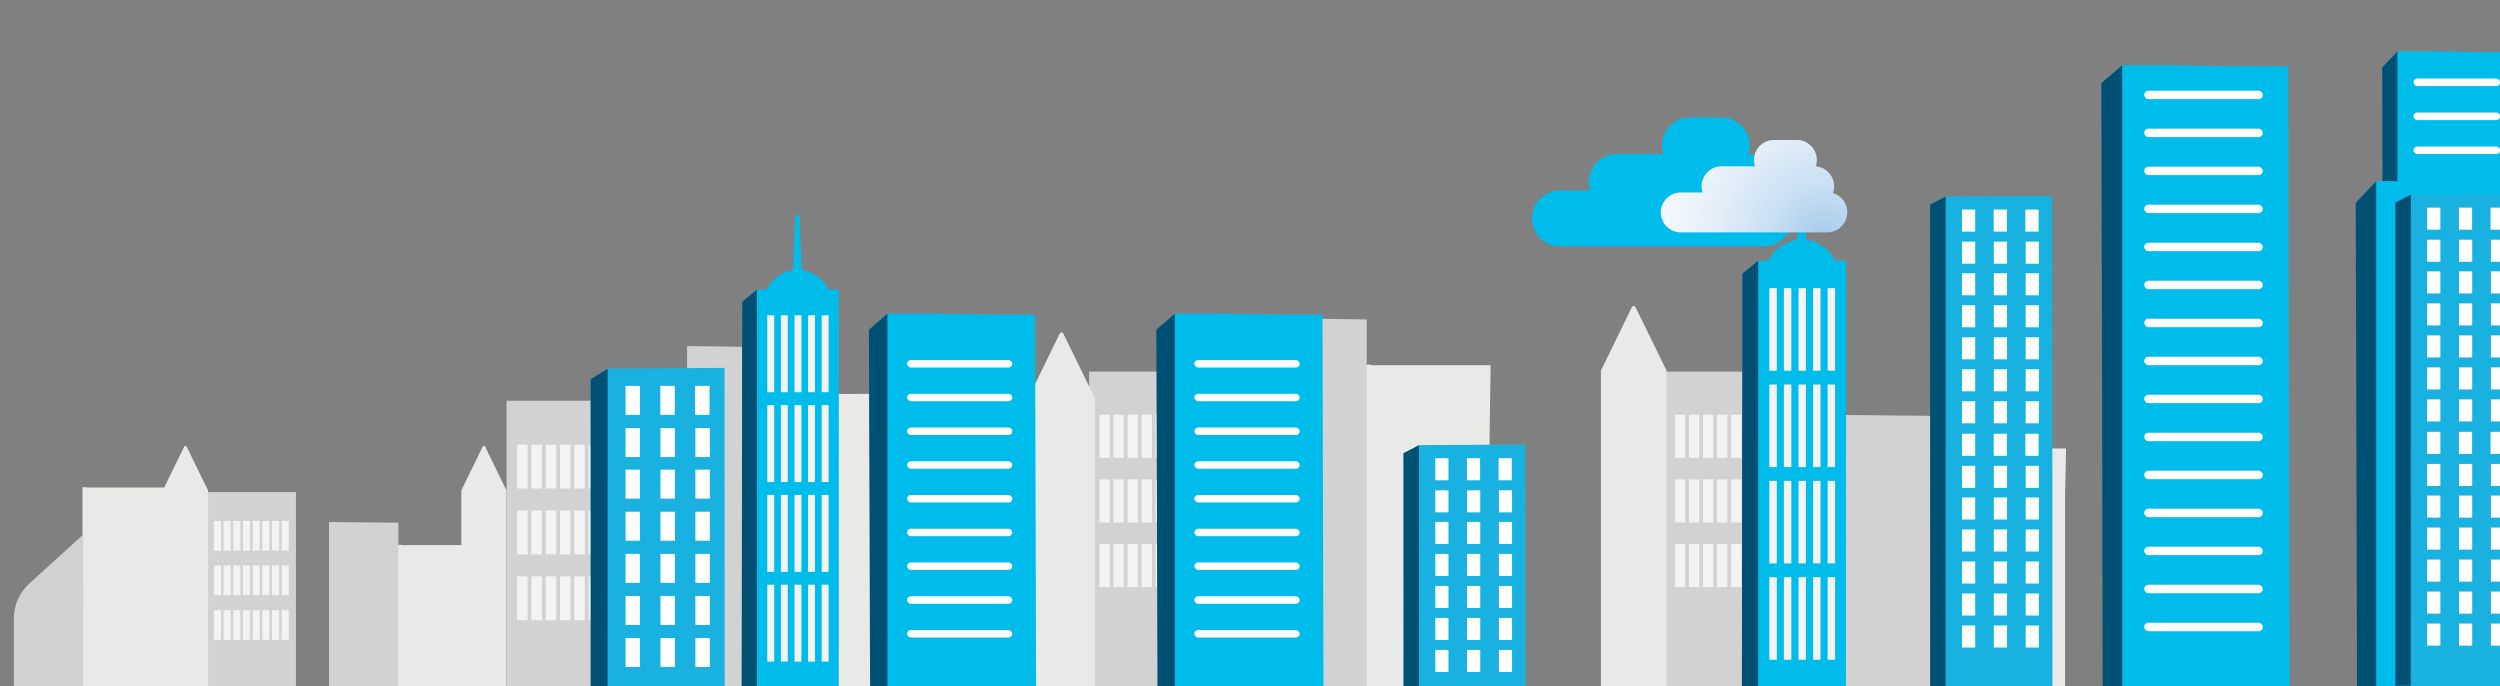 <svg id="Layer_1" data-name="Layer 1" xmlns="http://www.w3.org/2000/svg" xmlns:xlink="http://www.w3.org/1999/xlink" width="616.53" height="169.29" viewBox="0 0 616.53 169.29">
  <rect x="0" y="0" width="616.53" height="169.29" fill="#808080" stroke="none"/>
  <defs>
    <style>
      .cls-1 {
        fill: none;
      }

      .cls-2 {
        fill: #e9e9e7;
      }

      .cls-3 {
        fill: #d2d2d2;
      }

      .cls-4 {
        fill: #f3f3f3;
      }

      .cls-5 {
        clip-path: url(#clip-path);
      }

      .cls-6 {
        fill: #00bceb;
      }

      .cls-7 {
        fill: #fff;
      }

      .cls-8 {
        fill: #005073;
      }

      .cls-9 {
        fill: #19b1e0;
      }

      .cls-10 {
        fill: url(#New_Gradient_Swatch_1);
      }
    </style>
    <clipPath id="clip-path">
      <rect id="SVGID" class="cls-1" width="616.53" height="169.28"/>
    </clipPath>
    <radialGradient id="New_Gradient_Swatch_1" data-name="New Gradient Swatch 1" cx="-8189.71" cy="-8326.1" r="106.98" gradientTransform="translate(5691.05 5387.49) scale(0.64)" gradientUnits="userSpaceOnUse">
      <stop offset="0" stop-color="#a4caeb"/>
      <stop offset="0.03" stop-color="#aacdec"/>
      <stop offset="0.19" stop-color="#c9dff3"/>
      <stop offset="0.37" stop-color="#e1edf8"/>
      <stop offset="0.55" stop-color="#f2f7fc"/>
      <stop offset="0.75" stop-color="#fcfdfe"/>
      <stop offset="1" stop-color="#fff"/>
    </radialGradient>
  </defs>
  <title>city-scene-small</title>
  <g>
    <path class="cls-2" d="M119.16,169.28H98.06V134.52s0-.14.35-.17a1.63,1.63,0,0,1,.7.08l20.22,0s-.17,8-.17,8.06v26.82Z"/>
    <polygon class="cls-3" points="98.24 169.28 81.14 169.28 81.14 128.74 98.24 128.9 98.24 169.28"/>
    <g>
      <rect class="cls-3" x="50.99" y="121.36" width="21.99" height="47.93"/>
      <g>
        <rect class="cls-4" x="55.13" y="128.46" width="1.76" height="7.33"/>
        <rect class="cls-4" x="52.75" y="128.46" width="1.76" height="7.33"/>
        <rect class="cls-4" x="59.91" y="128.46" width="1.76" height="7.33"/>
        <rect class="cls-4" x="57.52" y="128.46" width="1.76" height="7.33"/>
        <rect class="cls-4" x="64.68" y="128.46" width="1.76" height="7.33"/>
        <rect class="cls-4" x="62.3" y="128.46" width="1.76" height="7.33"/>
        <rect class="cls-4" x="69.46" y="128.46" width="1.76" height="7.33"/>
        <rect class="cls-4" x="67.07" y="128.46" width="1.76" height="7.33"/>
      </g>
      <g>
        <rect class="cls-4" x="55.13" y="139.46" width="1.76" height="7.33"/>
        <rect class="cls-4" x="52.75" y="139.46" width="1.76" height="7.33"/>
        <rect class="cls-4" x="59.91" y="139.46" width="1.76" height="7.33"/>
        <rect class="cls-4" x="57.52" y="139.46" width="1.76" height="7.33"/>
        <rect class="cls-4" x="64.68" y="139.46" width="1.76" height="7.33"/>
        <rect class="cls-4" x="62.3" y="139.46" width="1.76" height="7.33"/>
        <rect class="cls-4" x="69.46" y="139.46" width="1.76" height="7.33"/>
        <rect class="cls-4" x="67.07" y="139.46" width="1.76" height="7.33"/>
      </g>
      <g>
        <rect class="cls-4" x="55.13" y="150.47" width="1.76" height="7.33"/>
        <rect class="cls-4" x="52.75" y="150.47" width="1.76" height="7.33"/>
        <rect class="cls-4" x="59.91" y="150.47" width="1.76" height="7.33"/>
        <rect class="cls-4" x="57.52" y="150.47" width="1.76" height="7.33"/>
        <rect class="cls-4" x="64.68" y="150.47" width="1.76" height="7.33"/>
        <rect class="cls-4" x="62.3" y="150.47" width="1.76" height="7.33"/>
        <rect class="cls-4" x="69.46" y="150.47" width="1.76" height="7.33"/>
        <rect class="cls-4" x="67.07" y="150.47" width="1.76" height="7.33"/>
      </g>
    </g>
    <path class="cls-2" d="M124.9,169.29H113.76V120.94l5.18-10.6s.14-.39.39-.39.4.41.4.41l5.17,10.58Z"/>
    <path class="cls-2" d="M41.44,169.28H20.34V120.37s0-.19.35-.24a1.28,1.28,0,0,1,.7.11l20.22,0s-.17,11.22-.17,11.34v37.74Z"/>
    <path class="cls-3" d="M20.52,169.28H3.42V152.54a11.68,11.68,0,0,1,3.82-8.63l13.28-12.08Z"/>
    <path class="cls-2" d="M51.3,169.29H40.15V120.94l5.18-10.6s.14-.39.39-.39.41.41.41.41l5.17,10.58Z"/>
  </g>
  <g class="cls-5">
    <g>
      <g>
        <g>
          <rect class="cls-3" x="589.23" y="99.63" width="31.86" height="69.44"/>
          <g>
            <rect class="cls-4" x="595.23" y="110.25" width="2.55" height="10.63"/>
            <rect class="cls-4" x="591.77" y="110.25" width="2.55" height="10.63"/>
            <rect class="cls-4" x="602.15" y="110.25" width="2.55" height="10.63"/>
            <rect class="cls-4" x="598.69" y="110.25" width="2.55" height="10.63"/>
            <rect class="cls-4" x="609.07" y="110.25" width="2.55" height="10.63"/>
            <rect class="cls-4" x="605.61" y="110.25" width="2.55" height="10.63"/>
            <rect class="cls-4" x="615.99" y="110.25" width="2.55" height="10.63"/>
            <rect class="cls-4" x="612.53" y="110.25" width="2.55" height="10.63"/>
          </g>
          <g>
            <rect class="cls-4" x="595.23" y="126.19" width="2.55" height="10.63"/>
            <rect class="cls-4" x="591.77" y="126.19" width="2.55" height="10.63"/>
            <rect class="cls-4" x="602.15" y="126.19" width="2.55" height="10.63"/>
            <rect class="cls-4" x="598.69" y="126.19" width="2.55" height="10.63"/>
            <rect class="cls-4" x="609.07" y="126.19" width="2.55" height="10.63"/>
            <rect class="cls-4" x="605.61" y="126.19" width="2.55" height="10.63"/>
            <rect class="cls-4" x="615.99" y="126.19" width="2.55" height="10.63"/>
            <rect class="cls-4" x="612.53" y="126.19" width="2.55" height="10.63"/>
          </g>
          <g>
            <rect class="cls-4" x="595.23" y="142.13" width="2.55" height="10.63"/>
            <rect class="cls-4" x="591.77" y="142.13" width="2.55" height="10.63"/>
            <rect class="cls-4" x="602.15" y="142.13" width="2.55" height="10.63"/>
            <rect class="cls-4" x="598.69" y="142.13" width="2.55" height="10.63"/>
            <rect class="cls-4" x="609.07" y="142.13" width="2.55" height="10.63"/>
            <rect class="cls-4" x="605.61" y="142.13" width="2.55" height="10.63"/>
            <rect class="cls-4" x="615.99" y="142.13" width="2.55" height="10.63"/>
            <rect class="cls-4" x="612.53" y="142.13" width="2.55" height="10.63"/>
          </g>
        </g>
        <path class="cls-2" d="M509.29,169.25H478.71V110.74s0-.2.51-.25a2.37,2.37,0,0,1,1,.11l29.3,0s-.25,11.55-.25,11.68v47Z"/>
        <polygon class="cls-3" points="478.98 169.24 454.21 169.24 454.21 102.34 478.98 102.59 478.98 169.24"/>
        <g>
          <rect class="cls-3" x="410.51" y="91.65" width="31.86" height="77.59"/>
          <g>
            <rect class="cls-4" x="416.52" y="102.28" width="2.55" height="10.63"/>
            <rect class="cls-4" x="413.06" y="102.28" width="2.55" height="10.63"/>
            <rect class="cls-4" x="423.44" y="102.28" width="2.55" height="10.63"/>
            <rect class="cls-4" x="419.98" y="102.28" width="2.55" height="10.63"/>
            <rect class="cls-4" x="430.36" y="102.28" width="2.55" height="10.63"/>
            <rect class="cls-4" x="426.9" y="102.28" width="2.55" height="10.63"/>
            <rect class="cls-4" x="437.28" y="102.28" width="2.55" height="10.63"/>
            <rect class="cls-4" x="433.82" y="102.28" width="2.55" height="10.63"/>
          </g>
          <g>
            <rect class="cls-4" x="416.52" y="118.22" width="2.55" height="10.63"/>
            <rect class="cls-4" x="413.06" y="118.22" width="2.55" height="10.63"/>
            <rect class="cls-4" x="423.44" y="118.22" width="2.55" height="10.63"/>
            <rect class="cls-4" x="419.98" y="118.22" width="2.55" height="10.63"/>
            <rect class="cls-4" x="430.36" y="118.22" width="2.55" height="10.63"/>
            <rect class="cls-4" x="426.9" y="118.22" width="2.55" height="10.63"/>
            <rect class="cls-4" x="437.28" y="118.22" width="2.55" height="10.63"/>
            <rect class="cls-4" x="433.82" y="118.22" width="2.55" height="10.63"/>
          </g>
          <g>
            <rect class="cls-4" x="416.52" y="134.16" width="2.55" height="10.63"/>
            <rect class="cls-4" x="413.06" y="134.16" width="2.55" height="10.63"/>
            <rect class="cls-4" x="423.44" y="134.16" width="2.55" height="10.63"/>
            <rect class="cls-4" x="419.98" y="134.16" width="2.55" height="10.63"/>
            <rect class="cls-4" x="430.36" y="134.16" width="2.55" height="10.63"/>
            <rect class="cls-4" x="426.9" y="134.16" width="2.55" height="10.63"/>
            <rect class="cls-4" x="437.28" y="134.16" width="2.55" height="10.63"/>
            <rect class="cls-4" x="433.82" y="134.16" width="2.55" height="10.63"/>
          </g>
        </g>
        <path class="cls-2" d="M552.89,169.59H536.74V91.38L544.24,76s.21-.55.57-.55.58.59.58.59l7.5,15.33Z"/>
        <path class="cls-2" d="M367.37,169.25H336.79v-79s0-.28.51-.35a1.75,1.75,0,0,1,1,.16l29.31,0s-.25,16.24-.25,16.42v62.83Z"/>
        <polygon class="cls-3" points="337.05 169.24 312.28 169.24 312.28 78.43 337.05 78.78 337.05 169.24"/>
        <g>
          <rect class="cls-3" x="268.59" y="91.65" width="31.86" height="77.59"/>
          <g>
            <rect class="cls-4" x="274.6" y="102.28" width="2.55" height="10.63"/>
            <rect class="cls-4" x="271.14" y="102.28" width="2.55" height="10.63"/>
            <rect class="cls-4" x="281.52" y="102.28" width="2.55" height="10.63"/>
            <rect class="cls-4" x="278.06" y="102.28" width="2.55" height="10.63"/>
            <rect class="cls-4" x="288.43" y="102.28" width="2.55" height="10.63"/>
            <rect class="cls-4" x="284.97" y="102.28" width="2.55" height="10.63"/>
            <rect class="cls-4" x="295.35" y="102.28" width="2.55" height="10.63"/>
            <rect class="cls-4" x="291.89" y="102.28" width="2.55" height="10.63"/>
          </g>
          <g>
            <rect class="cls-4" x="274.6" y="118.22" width="2.55" height="10.63"/>
            <rect class="cls-4" x="271.14" y="118.22" width="2.55" height="10.63"/>
            <rect class="cls-4" x="281.52" y="118.22" width="2.55" height="10.63"/>
            <rect class="cls-4" x="278.06" y="118.22" width="2.55" height="10.63"/>
            <rect class="cls-4" x="288.43" y="118.22" width="2.55" height="10.63"/>
            <rect class="cls-4" x="284.97" y="118.22" width="2.55" height="10.63"/>
            <rect class="cls-4" x="295.35" y="118.22" width="2.55" height="10.63"/>
            <rect class="cls-4" x="291.89" y="118.22" width="2.55" height="10.63"/>
          </g>
          <g>
            <rect class="cls-4" x="274.6" y="134.16" width="2.55" height="10.63"/>
            <rect class="cls-4" x="271.14" y="134.16" width="2.55" height="10.63"/>
            <rect class="cls-4" x="281.52" y="134.16" width="2.55" height="10.63"/>
            <rect class="cls-4" x="278.06" y="134.16" width="2.55" height="10.63"/>
            <rect class="cls-4" x="288.43" y="134.16" width="2.55" height="10.63"/>
            <rect class="cls-4" x="284.97" y="134.16" width="2.55" height="10.63"/>
            <rect class="cls-4" x="295.35" y="134.16" width="2.55" height="10.63"/>
            <rect class="cls-4" x="291.89" y="134.16" width="2.55" height="10.63"/>
          </g>
        </g>
        <path class="cls-2" d="M411,169.59H394.81V91.38L402.32,76s.2-.55.57-.55.58.59.58.59L411,91.38Z"/>
      </g>
      <g>
        <path class="cls-6" d="M321.73,169.59l-30.36-.21-.21-65.45,3.3-2.94h8.26l10.78.16h8.05S321.73,169.3,321.73,169.59Z"/>
        <rect class="cls-7" x="298.05" y="109.49" width="19.32" height="1.38" rx="0.69"/>
        <rect class="cls-7" x="298.05" y="115.68" width="19.32" height="1.38" rx="0.69"/>
        <rect class="cls-7" x="298.05" y="121.87" width="19.32" height="1.38" rx="0.69"/>
        <rect class="cls-7" x="298.05" y="128.05" width="19.32" height="1.38" rx="0.69"/>
        <rect class="cls-7" x="298.05" y="134.24" width="19.32" height="1.38" rx="0.69"/>
        <rect class="cls-7" x="298.05" y="140.43" width="19.32" height="1.38" rx="0.69"/>
        <rect class="cls-7" x="298.05" y="146.62" width="19.32" height="1.38" rx="0.69"/>
        <rect class="cls-7" x="298.05" y="152.82" width="19.32" height="1.38" rx="0.69"/>
        <rect class="cls-7" x="298.05" y="159.01" width="19.32" height="1.38" rx="0.69"/>
        <polygon class="cls-8" points="291.07 103.91 294.46 100.99 294.47 169.39 291.28 169.35 291.07 103.91"/>
      </g>
      <path class="cls-2" d="M225.59,169.59H194.43V97.36s0-.28.52-.35a1.73,1.73,0,0,1,1,.16l29.86-.06s-.25,16.56-.25,16.74v55.74Z"/>
      <polygon class="cls-3" points="194.7 169.59 169.45 169.59 169.45 85.34 194.7 85.69 194.7 169.59"/>
      <g>
        <rect class="cls-3" x="124.92" y="98.82" width="32.47" height="70.77"/>
        <g>
          <rect class="cls-4" x="131.05" y="109.65" width="2.6" height="10.83"/>
          <rect class="cls-4" x="127.52" y="109.65" width="2.6" height="10.83"/>
          <rect class="cls-4" x="138.1" y="109.65" width="2.6" height="10.83"/>
          <rect class="cls-4" x="134.57" y="109.65" width="2.6" height="10.83"/>
          <rect class="cls-4" x="145.15" y="109.65" width="2.6" height="10.83"/>
          <rect class="cls-4" x="141.62" y="109.65" width="2.6" height="10.83"/>
          <rect class="cls-4" x="152.2" y="109.65" width="2.6" height="10.83"/>
          <rect class="cls-4" x="148.67" y="109.65" width="2.6" height="10.83"/>
        </g>
        <g>
          <rect class="cls-4" x="131.05" y="125.89" width="2.6" height="10.83"/>
          <rect class="cls-4" x="127.52" y="125.89" width="2.6" height="10.83"/>
          <rect class="cls-4" x="138.1" y="125.89" width="2.6" height="10.83"/>
          <rect class="cls-4" x="134.57" y="125.89" width="2.6" height="10.83"/>
          <rect class="cls-4" x="145.15" y="125.89" width="2.6" height="10.83"/>
          <rect class="cls-4" x="141.62" y="125.89" width="2.6" height="10.83"/>
          <rect class="cls-4" x="152.2" y="125.89" width="2.6" height="10.83"/>
          <rect class="cls-4" x="148.67" y="125.89" width="2.6" height="10.83"/>
        </g>
        <g>
          <rect class="cls-4" x="131.05" y="142.14" width="2.6" height="10.83"/>
          <rect class="cls-4" x="127.52" y="142.14" width="2.6" height="10.83"/>
          <rect class="cls-4" x="138.1" y="142.14" width="2.6" height="10.83"/>
          <rect class="cls-4" x="134.57" y="142.14" width="2.6" height="10.83"/>
          <rect class="cls-4" x="145.15" y="142.14" width="2.6" height="10.83"/>
          <rect class="cls-4" x="141.62" y="142.14" width="2.6" height="10.83"/>
          <rect class="cls-4" x="152.2" y="142.14" width="2.6" height="10.83"/>
          <rect class="cls-4" x="148.67" y="142.14" width="2.6" height="10.83"/>
        </g>
      </g>
      <path class="cls-2" d="M270,169.59H253.56V98.19l7.65-15.66s.21-.57.58-.57.59.6.59.6L270,98.19Z"/>
      <g>
        <polygon class="cls-9" points="178.72 169.59 145.72 169.59 145.67 93.58 149.88 90.91 178.67 90.72 178.72 169.59"/>
        <g>
          <rect class="cls-7" x="171.41" y="95.16" width="3.57" height="7.15"/>
          <rect class="cls-7" x="162.84" y="95.16" width="3.57" height="7.15"/>
          <rect class="cls-7" x="154.27" y="95.16" width="3.57" height="7.15"/>
          <rect class="cls-7" x="171.49" y="105.57" width="3.57" height="7.15"/>
          <rect class="cls-7" x="162.88" y="105.57" width="3.57" height="7.15"/>
          <rect class="cls-7" x="154.27" y="105.57" width="3.57" height="7.15"/>
          <rect class="cls-7" x="171.49" y="115.82" width="3.57" height="7.15"/>
          <rect class="cls-7" x="162.88" y="115.82" width="3.57" height="7.15"/>
          <rect class="cls-7" x="154.27" y="115.82" width="3.57" height="7.15"/>
          <rect class="cls-7" x="171.49" y="126.2" width="3.57" height="7.15"/>
          <rect class="cls-7" x="162.88" y="126.2" width="3.57" height="7.15"/>
          <rect class="cls-7" x="154.27" y="126.2" width="3.57" height="7.15"/>
          <rect class="cls-7" x="171.49" y="136.59" width="3.57" height="7.15"/>
          <rect class="cls-7" x="162.88" y="136.59" width="3.57" height="7.15"/>
          <rect class="cls-7" x="154.27" y="136.59" width="3.57" height="7.15"/>
          <rect class="cls-7" x="171.49" y="146.97" width="3.57" height="7.15"/>
          <rect class="cls-7" x="162.88" y="146.97" width="3.57" height="7.15"/>
          <rect class="cls-7" x="154.27" y="146.97" width="3.57" height="7.15"/>
          <rect class="cls-7" x="171.49" y="157.35" width="3.57" height="7.15"/>
          <rect class="cls-7" x="162.88" y="157.35" width="3.57" height="7.15"/>
          <rect class="cls-7" x="154.27" y="157.35" width="3.57" height="7.15"/>
        </g>
        <polygon class="cls-8" points="149.85 90.93 145.67 93.55 145.67 169.59 149.83 169.59 149.85 90.93"/>
      </g>
      <g>
        <path class="cls-6" d="M255.51,169.59l-40.82-.28-.28-88,4.43-3.95h11.1l14.5.21h10.82S255.51,169.2,255.51,169.59Z"/>
        <rect class="cls-7" x="223.68" y="88.79" width="25.97" height="1.85" rx="0.93"/>
        <rect class="cls-7" x="223.68" y="97.11" width="25.97" height="1.85" rx="0.93"/>
        <rect class="cls-7" x="223.68" y="105.43" width="25.97" height="1.85" rx="0.93"/>
        <rect class="cls-7" x="223.68" y="113.75" width="25.97" height="1.85" rx="0.93"/>
        <rect class="cls-7" x="223.68" y="122.07" width="25.97" height="1.85" rx="0.93"/>
        <rect class="cls-7" x="223.68" y="130.39" width="25.97" height="1.85" rx="0.93"/>
        <rect class="cls-7" x="223.68" y="138.71" width="25.97" height="1.85" rx="0.93"/>
        <rect class="cls-7" x="223.68" y="147.05" width="25.97" height="1.85" rx="0.93"/>
        <rect class="cls-7" x="223.68" y="155.37" width="25.97" height="1.85" rx="0.93"/>
        <polygon class="cls-8" points="214.29 81.29 218.85 77.38 218.85 169.32 214.57 169.27 214.29 81.29"/>
      </g>
      <g>
        <path class="cls-6" d="M326.38,169.59l-40.81-.28-.28-88,4.43-3.95h11.1l14.5.21h10.82S326.38,169.2,326.38,169.59Z"/>
        <rect class="cls-7" x="294.55" y="88.79" width="25.97" height="1.85" rx="0.93"/>
        <rect class="cls-7" x="294.55" y="97.11" width="25.97" height="1.85" rx="0.93"/>
        <rect class="cls-7" x="294.55" y="105.43" width="25.97" height="1.85" rx="0.93"/>
        <rect class="cls-7" x="294.55" y="113.75" width="25.97" height="1.85" rx="0.93"/>
        <rect class="cls-7" x="294.55" y="122.07" width="25.97" height="1.85" rx="0.93"/>
        <rect class="cls-7" x="294.55" y="130.39" width="25.97" height="1.85" rx="0.93"/>
        <rect class="cls-7" x="294.55" y="138.71" width="25.97" height="1.85" rx="0.93"/>
        <rect class="cls-7" x="294.55" y="147.05" width="25.97" height="1.85" rx="0.93"/>
        <rect class="cls-7" x="294.55" y="155.37" width="25.97" height="1.85" rx="0.93"/>
        <polygon class="cls-8" points="285.17 81.29 289.73 77.38 289.73 169.32 285.45 169.27 285.17 81.29"/>
      </g>
      <g>
        <polygon class="cls-6" points="198.15 76.78 195.17 76.78 196.16 52.98 196.16 52.98 197.16 52.98 198.15 76.78"/>
        <g>
          <polygon class="cls-6" points="206.84 169.59 182.94 169.5 183.1 74.46 186.68 71.42 206.88 71.42 206.84 169.59"/>
          <g>
            <rect class="cls-4" x="199.28" y="77.75" width="1.71" height="18.98"/>
            <rect class="cls-4" x="202.63" y="77.75" width="1.71" height="18.98"/>
            <rect class="cls-4" x="189.22" y="77.75" width="1.71" height="18.98"/>
            <rect class="cls-4" x="192.57" y="77.75" width="1.71" height="18.98"/>
            <rect class="cls-4" x="195.93" y="77.75" width="1.71" height="18.98"/>
          </g>
          <g>
            <rect class="cls-4" x="199.28" y="99.9" width="1.71" height="18.98"/>
            <rect class="cls-4" x="202.63" y="99.9" width="1.71" height="18.98"/>
            <rect class="cls-4" x="189.22" y="99.9" width="1.71" height="18.98"/>
            <rect class="cls-4" x="192.57" y="99.9" width="1.71" height="18.98"/>
            <rect class="cls-4" x="195.93" y="99.9" width="1.71" height="18.98"/>
          </g>
          <g>
            <rect class="cls-4" x="199.28" y="122.05" width="1.71" height="18.98"/>
            <rect class="cls-4" x="202.63" y="122.05" width="1.71" height="18.98"/>
            <rect class="cls-4" x="189.22" y="122.05" width="1.71" height="18.98"/>
            <rect class="cls-4" x="192.57" y="122.05" width="1.71" height="18.98"/>
            <rect class="cls-4" x="195.93" y="122.05" width="1.71" height="18.98"/>
          </g>
          <g>
            <rect class="cls-4" x="199.28" y="144.19" width="1.71" height="18.98"/>
            <rect class="cls-4" x="202.63" y="144.19" width="1.71" height="18.98"/>
            <rect class="cls-4" x="189.22" y="144.19" width="1.71" height="18.98"/>
            <rect class="cls-4" x="192.57" y="144.19" width="1.71" height="18.98"/>
            <rect class="cls-4" x="195.93" y="144.19" width="1.71" height="18.98"/>
          </g>
        </g>
        <path class="cls-6" d="M204.48,71.79a8.39,8.39,0,0,0-15.58.14Z"/>
        <polygon class="cls-8" points="183.04 74.42 186.67 71.42 186.66 169.52 182.91 169.52 183.04 74.42"/>
      </g>
      <g>
        <polygon class="cls-9" points="376.23 169.59 346.18 169.59 346.14 111.8 349.97 109.77 376.18 109.63 376.23 169.59"/>
        <g>
          <rect class="cls-7" x="369.57" y="113" width="3.25" height="5.44"/>
          <rect class="cls-7" x="361.76" y="113" width="3.25" height="5.44"/>
          <rect class="cls-7" x="353.96" y="113" width="3.25" height="5.44"/>
          <rect class="cls-7" x="369.64" y="120.91" width="3.25" height="5.44"/>
          <rect class="cls-7" x="361.8" y="120.91" width="3.25" height="5.44"/>
          <rect class="cls-7" x="353.96" y="120.91" width="3.25" height="5.44"/>
          <rect class="cls-7" x="369.64" y="128.71" width="3.25" height="5.44"/>
          <rect class="cls-7" x="361.8" y="128.71" width="3.25" height="5.44"/>
          <rect class="cls-7" x="353.96" y="128.71" width="3.25" height="5.44"/>
          <rect class="cls-7" x="369.64" y="136.6" width="3.25" height="5.44"/>
          <rect class="cls-7" x="361.8" y="136.6" width="3.25" height="5.44"/>
          <rect class="cls-7" x="353.96" y="136.6" width="3.25" height="5.44"/>
          <rect class="cls-7" x="369.64" y="144.5" width="3.25" height="5.44"/>
          <rect class="cls-7" x="361.8" y="144.5" width="3.25" height="5.44"/>
          <rect class="cls-7" x="353.96" y="144.5" width="3.25" height="5.44"/>
          <rect class="cls-7" x="369.64" y="152.39" width="3.25" height="5.44"/>
          <rect class="cls-7" x="361.8" y="152.39" width="3.25" height="5.44"/>
          <rect class="cls-7" x="353.96" y="152.39" width="3.25" height="5.44"/>
          <rect class="cls-7" x="369.64" y="160.28" width="3.25" height="5.44"/>
          <rect class="cls-7" x="361.8" y="160.28" width="3.25" height="5.44"/>
          <rect class="cls-7" x="353.96" y="160.28" width="3.25" height="5.44"/>
        </g>
        <polygon class="cls-8" points="349.94 109.79 346.13 111.77 346.14 169.59 349.92 169.59 349.94 109.79"/>
      </g>
      <g>
        <g>
          <polygon class="cls-9" points="506.16 169.59 476.05 169.59 476 50.48 479.84 48.45 506.11 48.31 506.16 169.59"/>
          <g>
            <rect class="cls-7" x="499.48" y="51.68" width="3.26" height="5.44"/>
            <rect class="cls-7" x="491.67" y="51.68" width="3.26" height="5.44"/>
            <rect class="cls-7" x="483.85" y="51.68" width="3.26" height="5.44"/>
            <rect class="cls-7" x="499.56" y="59.59" width="3.26" height="5.44"/>
            <rect class="cls-7" x="491.7" y="59.59" width="3.26" height="5.44"/>
            <rect class="cls-7" x="483.85" y="59.59" width="3.26" height="5.44"/>
            <rect class="cls-7" x="499.56" y="67.39" width="3.26" height="5.44"/>
            <rect class="cls-7" x="491.7" y="67.39" width="3.26" height="5.44"/>
            <rect class="cls-7" x="483.85" y="67.39" width="3.26" height="5.44"/>
            <rect class="cls-7" x="499.56" y="75.28" width="3.26" height="5.44"/>
            <rect class="cls-7" x="491.7" y="75.28" width="3.26" height="5.44"/>
            <rect class="cls-7" x="483.85" y="75.28" width="3.26" height="5.44"/>
            <rect class="cls-7" x="499.56" y="83.18" width="3.26" height="5.44"/>
            <rect class="cls-7" x="491.7" y="83.18" width="3.26" height="5.44"/>
            <rect class="cls-7" x="483.85" y="83.18" width="3.26" height="5.44"/>
            <rect class="cls-7" x="499.56" y="91.07" width="3.26" height="5.44"/>
            <rect class="cls-7" x="491.7" y="91.07" width="3.26" height="5.44"/>
            <rect class="cls-7" x="483.85" y="91.07" width="3.26" height="5.44"/>
            <rect class="cls-7" x="499.56" y="98.96" width="3.26" height="5.44"/>
            <rect class="cls-7" x="491.7" y="98.96" width="3.26" height="5.44"/>
            <rect class="cls-7" x="483.85" y="98.96" width="3.26" height="5.44"/>
          </g>
          <g>
            <rect class="cls-7" x="499.48" y="106.97" width="3.26" height="5.44"/>
            <rect class="cls-7" x="491.67" y="106.97" width="3.26" height="5.44"/>
            <rect class="cls-7" x="483.85" y="106.97" width="3.26" height="5.44"/>
            <rect class="cls-7" x="499.56" y="114.88" width="3.26" height="5.44"/>
            <rect class="cls-7" x="491.7" y="114.88" width="3.26" height="5.44"/>
            <rect class="cls-7" x="483.85" y="114.88" width="3.26" height="5.44"/>
            <rect class="cls-7" x="499.56" y="122.68" width="3.26" height="5.44"/>
            <rect class="cls-7" x="491.7" y="122.68" width="3.26" height="5.44"/>
            <rect class="cls-7" x="483.85" y="122.68" width="3.26" height="5.44"/>
            <rect class="cls-7" x="499.56" y="130.57" width="3.26" height="5.44"/>
            <rect class="cls-7" x="491.7" y="130.57" width="3.26" height="5.44"/>
            <rect class="cls-7" x="483.85" y="130.57" width="3.26" height="5.44"/>
            <rect class="cls-7" x="499.56" y="138.47" width="3.26" height="5.44"/>
            <rect class="cls-7" x="491.7" y="138.47" width="3.26" height="5.44"/>
            <rect class="cls-7" x="483.85" y="138.47" width="3.26" height="5.44"/>
            <rect class="cls-7" x="499.56" y="146.36" width="3.26" height="5.44"/>
            <rect class="cls-7" x="491.7" y="146.36" width="3.26" height="5.44"/>
            <rect class="cls-7" x="483.85" y="146.36" width="3.26" height="5.44"/>
            <rect class="cls-7" x="499.56" y="154.25" width="3.26" height="5.44"/>
            <rect class="cls-7" x="491.7" y="154.25" width="3.26" height="5.44"/>
            <rect class="cls-7" x="483.85" y="154.25" width="3.26" height="5.44"/>
          </g>
        </g>
        <polygon class="cls-8" points="479.82 48.47 476 50.45 476 169.59 479.8 169.59 479.82 48.47"/>
      </g>
      <g>
        <path class="cls-6" d="M564.64,169.59l-46-.32-.32-148.74,5-4.45h12.5l16.33.24h12.19S564.64,169.15,564.64,169.59Z"/>
        <rect class="cls-7" x="528.79" y="78.6" width="29.24" height="2.09" rx="1.04"/>
        <rect class="cls-7" x="528.79" y="87.97" width="29.24" height="2.09" rx="1.04"/>
        <rect class="cls-7" x="528.79" y="97.34" width="29.24" height="2.09" rx="1.04"/>
        <rect class="cls-7" x="528.79" y="106.71" width="29.24" height="2.09" rx="1.04"/>
        <rect class="cls-7" x="528.79" y="116.08" width="29.24" height="2.09" rx="1.04"/>
        <rect class="cls-7" x="528.79" y="125.45" width="29.24" height="2.09" rx="1.04"/>
        <rect class="cls-7" x="528.79" y="134.82" width="29.24" height="2.09" rx="1.04"/>
        <rect class="cls-7" x="528.79" y="144.21" width="29.24" height="2.09" rx="1.04"/>
        <rect class="cls-7" x="528.79" y="153.58" width="29.24" height="2.09" rx="1.04"/>
        <rect class="cls-7" x="528.79" y="22.36" width="29.24" height="2.09" rx="1.04"/>
        <rect class="cls-7" x="528.79" y="31.73" width="29.24" height="2.09" rx="1.04"/>
        <rect class="cls-7" x="528.79" y="41.1" width="29.24" height="2.09" rx="1.04"/>
        <rect class="cls-7" x="528.79" y="50.47" width="29.24" height="2.09" rx="1.04"/>
        <rect class="cls-7" x="528.79" y="59.86" width="29.24" height="2.09" rx="1.04"/>
        <rect class="cls-7" x="528.79" y="69.23" width="29.24" height="2.09" rx="1.04"/>
        <polygon class="cls-8" points="518.22 20.49 523.36 16.09 523.37 169.28 518.55 169.23 518.22 20.49"/>
      </g>
      <g>
        <polygon class="cls-6" points="445.91 70.03 442.72 70.03 443.78 44.49 443.78 44.49 444.85 44.49 445.91 70.03"/>
        <g>
          <polygon class="cls-6" points="455.24 169.59 429.6 169.5 429.77 67.53 433.61 64.28 455.28 64.28 455.24 169.59"/>
          <g>
            <rect class="cls-4" x="447.12" y="71.07" width="1.84" height="20.36"/>
            <rect class="cls-4" x="450.72" y="71.07" width="1.84" height="20.36"/>
            <rect class="cls-4" x="436.34" y="71.07" width="1.84" height="20.36"/>
            <rect class="cls-4" x="439.93" y="71.07" width="1.84" height="20.36"/>
            <rect class="cls-4" x="443.53" y="71.07" width="1.84" height="20.36"/>
          </g>
          <g>
            <rect class="cls-4" x="447.12" y="94.83" width="1.84" height="20.36"/>
            <rect class="cls-4" x="450.72" y="94.83" width="1.84" height="20.36"/>
            <rect class="cls-4" x="436.34" y="94.83" width="1.84" height="20.36"/>
            <rect class="cls-4" x="439.93" y="94.83" width="1.84" height="20.36"/>
            <rect class="cls-4" x="443.53" y="94.83" width="1.84" height="20.36"/>
          </g>
          <g>
            <rect class="cls-4" x="447.12" y="118.59" width="1.84" height="20.36"/>
            <rect class="cls-4" x="450.72" y="118.59" width="1.84" height="20.36"/>
            <rect class="cls-4" x="436.34" y="118.59" width="1.84" height="20.36"/>
            <rect class="cls-4" x="439.93" y="118.59" width="1.84" height="20.36"/>
            <rect class="cls-4" x="443.53" y="118.59" width="1.84" height="20.36"/>
          </g>
          <g>
            <rect class="cls-4" x="447.12" y="142.34" width="1.84" height="20.36"/>
            <rect class="cls-4" x="450.72" y="142.34" width="1.84" height="20.36"/>
            <rect class="cls-4" x="436.34" y="142.34" width="1.84" height="20.36"/>
            <rect class="cls-4" x="439.93" y="142.34" width="1.84" height="20.36"/>
            <rect class="cls-4" x="443.53" y="142.34" width="1.84" height="20.36"/>
          </g>
        </g>
        <path class="cls-6" d="M452.7,64.67a9,9,0,0,0-16.71.16Z"/>
        <polygon class="cls-8" points="429.7 67.49 433.6 64.27 433.58 169.51 429.57 169.51 429.7 67.49"/>
      </g>
      <g>
        <g>
          <path class="cls-6" d="M621.39,105.57l-33.57-.28-.23-88.64,3.64-4h9.13l11.93.21h8.91S621.39,105.18,621.39,105.57Z"/>
          <rect class="cls-7" x="595.21" y="19.37" width="21.36" height="1.87" rx="0.93"/>
          <rect class="cls-7" x="595.21" y="27.75" width="21.36" height="1.87" rx="0.93"/>
          <rect class="cls-7" x="595.21" y="36.13" width="21.36" height="1.87" rx="0.93"/>
          <polygon class="cls-8" points="587.48 16.62 591.24 12.68 591.24 105.3 587.72 105.26 587.48 16.62"/>
        </g>
        <path class="cls-6" d="M626.54,169.21H581.4L581.09,50l4.9-5.35h12.28l16,.29h12S626.54,168.68,626.54,169.21Z"/>
        <polygon class="cls-8" points="580.95 50 586 44.7 586 169.22 581.27 169.16 580.95 50"/>
        <g>
          <g>
            <polygon class="cls-9" points="620.88 169.27 590.76 169.27 590.72 50.01 594.56 47.98 620.83 47.84 620.88 169.27"/>
            <g>
              <rect class="cls-7" x="614.2" y="51.21" width="3.26" height="5.44"/>
              <rect class="cls-7" x="606.39" y="51.21" width="3.26" height="5.44"/>
              <rect class="cls-7" x="598.57" y="51.21" width="3.26" height="5.44"/>
              <rect class="cls-7" x="614.28" y="59.12" width="3.26" height="5.44"/>
              <rect class="cls-7" x="606.42" y="59.12" width="3.26" height="5.44"/>
              <rect class="cls-7" x="598.57" y="59.12" width="3.26" height="5.44"/>
              <rect class="cls-7" x="614.28" y="66.92" width="3.26" height="5.44"/>
              <rect class="cls-7" x="606.42" y="66.92" width="3.26" height="5.44"/>
              <rect class="cls-7" x="598.57" y="66.92" width="3.26" height="5.44"/>
              <rect class="cls-7" x="614.28" y="74.81" width="3.26" height="5.44"/>
              <rect class="cls-7" x="606.42" y="74.81" width="3.26" height="5.44"/>
              <rect class="cls-7" x="598.57" y="74.81" width="3.26" height="5.44"/>
              <rect class="cls-7" x="614.28" y="82.71" width="3.26" height="5.44"/>
              <rect class="cls-7" x="606.42" y="82.71" width="3.26" height="5.44"/>
              <rect class="cls-7" x="598.57" y="82.71" width="3.26" height="5.44"/>
              <rect class="cls-7" x="614.28" y="90.6" width="3.26" height="5.44"/>
              <rect class="cls-7" x="606.42" y="90.6" width="3.26" height="5.44"/>
              <rect class="cls-7" x="598.57" y="90.6" width="3.26" height="5.44"/>
              <rect class="cls-7" x="614.28" y="98.49" width="3.26" height="5.44"/>
              <rect class="cls-7" x="606.42" y="98.49" width="3.26" height="5.44"/>
              <rect class="cls-7" x="598.57" y="98.49" width="3.26" height="5.44"/>
            </g>
            <g>
              <rect class="cls-7" x="614.2" y="106.5" width="3.26" height="5.44"/>
              <rect class="cls-7" x="606.39" y="106.5" width="3.26" height="5.44"/>
              <rect class="cls-7" x="598.57" y="106.5" width="3.26" height="5.44"/>
              <rect class="cls-7" x="614.28" y="114.41" width="3.26" height="5.44"/>
              <rect class="cls-7" x="606.42" y="114.41" width="3.26" height="5.44"/>
              <rect class="cls-7" x="598.57" y="114.41" width="3.26" height="5.44"/>
              <rect class="cls-7" x="614.28" y="122.21" width="3.26" height="5.44"/>
              <rect class="cls-7" x="606.42" y="122.21" width="3.26" height="5.44"/>
              <rect class="cls-7" x="598.57" y="122.21" width="3.26" height="5.44"/>
              <rect class="cls-7" x="614.28" y="130.1" width="3.26" height="5.44"/>
              <rect class="cls-7" x="606.42" y="130.1" width="3.26" height="5.44"/>
              <rect class="cls-7" x="598.57" y="130.1" width="3.26" height="5.44"/>
              <rect class="cls-7" x="614.28" y="138" width="3.26" height="5.44"/>
              <rect class="cls-7" x="606.42" y="138" width="3.26" height="5.44"/>
              <rect class="cls-7" x="598.57" y="138" width="3.26" height="5.44"/>
              <rect class="cls-7" x="614.28" y="145.89" width="3.26" height="5.44"/>
              <rect class="cls-7" x="606.42" y="145.89" width="3.26" height="5.44"/>
              <rect class="cls-7" x="598.57" y="145.89" width="3.26" height="5.44"/>
              <rect class="cls-7" x="614.28" y="153.78" width="3.26" height="5.44"/>
              <rect class="cls-7" x="606.42" y="153.78" width="3.26" height="5.44"/>
              <rect class="cls-7" x="598.57" y="153.78" width="3.26" height="5.44"/>
            </g>
          </g>
          <polygon class="cls-8" points="594.54 48 590.72 49.98 590.72 169.11 594.52 169.11 594.54 48"/>
        </g>
      </g>
    </g>
  </g>
  <g>
    <path class="cls-6" d="M437,47.2a6.85,6.85,0,0,0,.43-2.4h0A6.9,6.9,0,0,0,431.15,38a7,7,0,0,0,.35-2.17h0a6.89,6.89,0,0,0-6.88-6.87h-7.86a6.89,6.89,0,0,0-6.87,6.87h0a6.85,6.85,0,0,0,.34,2.14H398.74a6.91,6.91,0,0,0-6.88,6.88h0a6.86,6.86,0,0,0,.35,2.14h-7.54a6.91,6.91,0,0,0-6.88,6.88h0a6.9,6.9,0,0,0,6.88,6.87H435.1A6.9,6.9,0,0,0,442,53.82h0A6.91,6.91,0,0,0,437,47.2Z"/>
    <path class="cls-10" d="M452,47.61a5,5,0,0,0,.31-1.72h0A5,5,0,0,0,447.79,41a4.71,4.71,0,0,0,.26-1.55h0a4.94,4.94,0,0,0-4.93-4.93h-5.64a4.94,4.94,0,0,0-4.93,4.93h0A4.86,4.86,0,0,0,432.8,41h-8.23a4.94,4.94,0,0,0-4.93,4.93h0a4.85,4.85,0,0,0,.24,1.53h-5.4a5,5,0,0,0-4.93,4.93h0a5,5,0,0,0,4.93,4.93h36.15a5,5,0,0,0,4.93-4.93h0A4.94,4.94,0,0,0,452,47.61Z"/>
  </g>
</svg>
